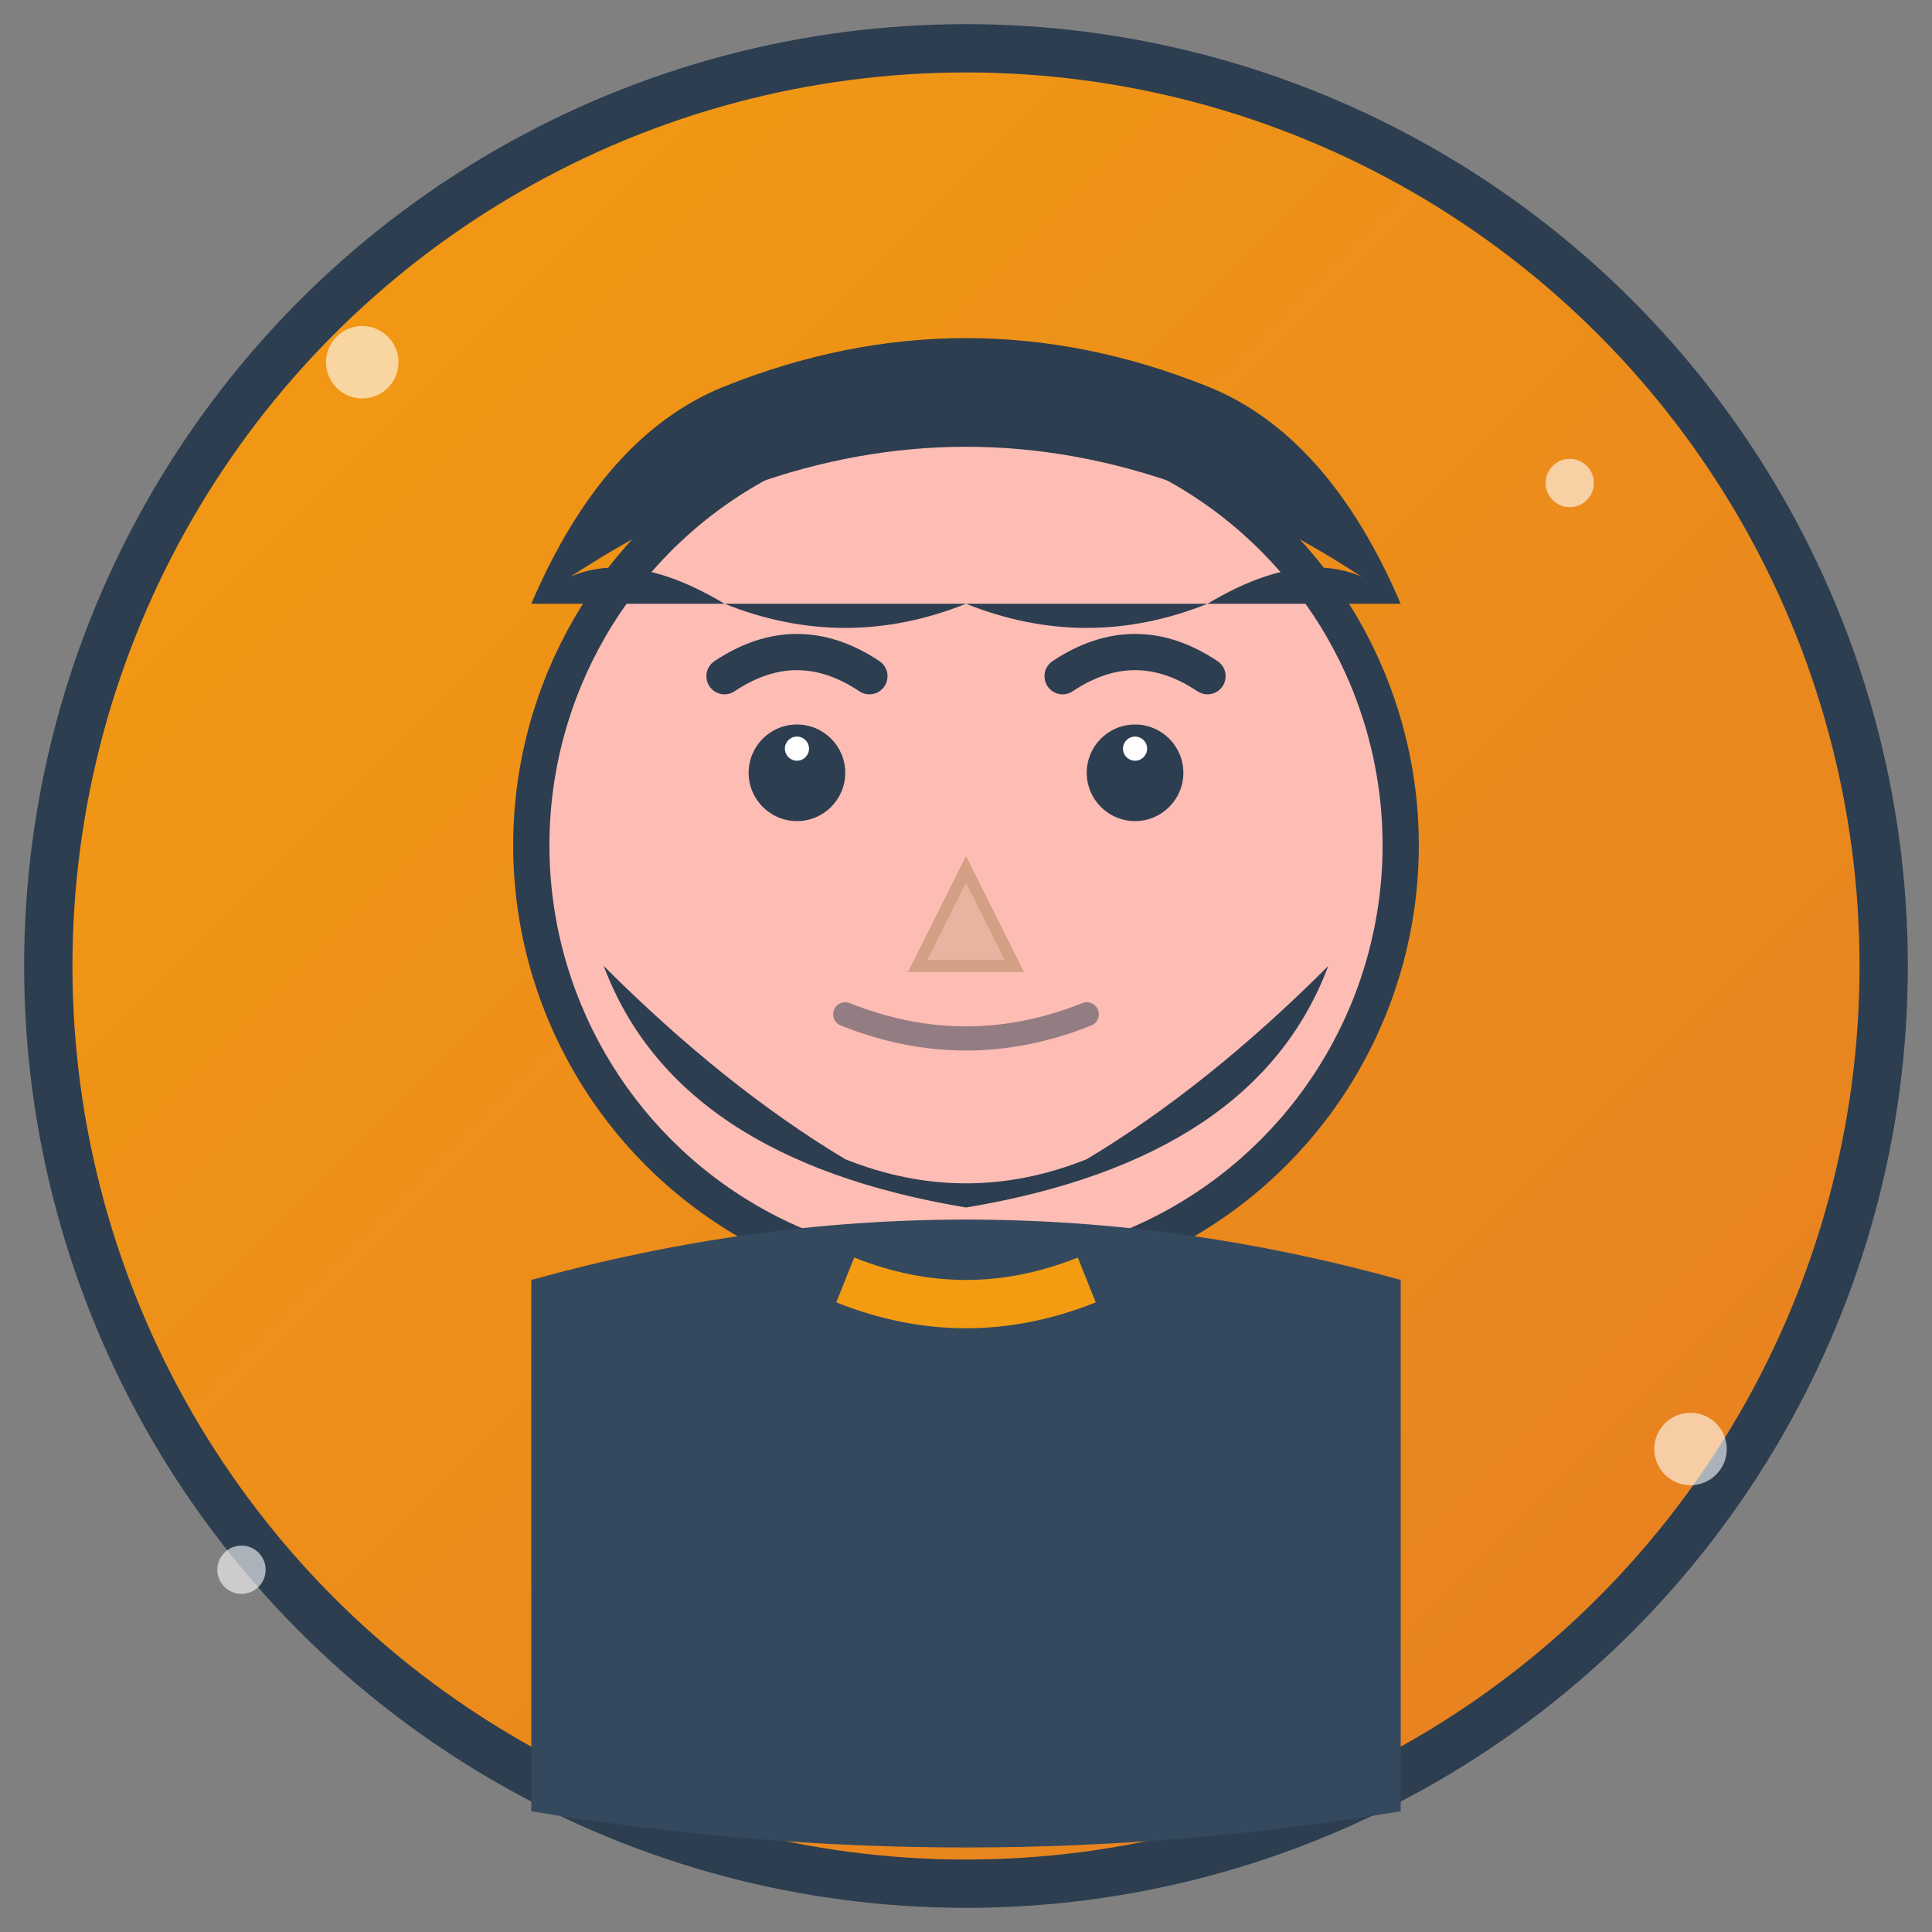 <svg xmlns="http://www.w3.org/2000/svg" viewBox="0 0 80 80" width="80" height="80">
  <rect x="0" y="0" width="80" height="80" fill="#808080" stroke="none"/>
  <defs>
    <linearGradient id="avatar2Gradient" x1="0%" y1="0%" x2="100%" y2="100%">
      <stop offset="0%" style="stop-color:#f39c12;stop-opacity:1" />
      <stop offset="100%" style="stop-color:#e67e22;stop-opacity:1" />
    </linearGradient>
  </defs>
  
  <!-- Background circle -->
  <circle cx="40" cy="40" r="38" fill="url(#avatar2Gradient)" stroke="#2c3e50" stroke-width="2"/>
  
  <!-- Face -->
  <circle cx="40" cy="35" r="18" fill="#fdbcb4" stroke="#2c3e50" stroke-width="1.5"/>
  
  <!-- Hair -->
  <path d="M22 25 Q40 12 58 25 Q55 18 50 16 Q40 12 30 16 Q25 18 22 25" fill="#2c3e50"/>
  <path d="M22 25 Q25 22 30 25 Q35 27 40 25 Q45 27 50 25 Q55 22 58 25" fill="#2c3e50"/>
  
  <!-- Beard -->
  <path d="M25 40 Q30 45 35 48 Q40 50 45 48 Q50 45 55 40 Q52 48 40 50 Q28 48 25 40" fill="#2c3e50"/>
  
  <!-- Eyes -->
  <circle cx="33" cy="32" r="2" fill="#2c3e50"/>
  <circle cx="47" cy="32" r="2" fill="#2c3e50"/>
  <circle cx="33" cy="31" r="0.5" fill="white"/>
  <circle cx="47" cy="31" r="0.5" fill="white"/>
  
  <!-- Nose -->
  <path d="M40 36 L38 40 L42 40 Z" fill="#e8b4a0" stroke="#d4a085" stroke-width="0.5"/>
  
  <!-- Mouth (hidden by beard) -->
  <path d="M35 42 Q40 44 45 42" stroke="#2c3e50" stroke-width="1" fill="none" stroke-linecap="round" opacity="0.5"/>
  
  <!-- Eyebrows -->
  <path d="M30 28 Q33 26 36 28" stroke="#2c3e50" stroke-width="1.5" fill="none" stroke-linecap="round"/>
  <path d="M44 28 Q47 26 50 28" stroke="#2c3e50" stroke-width="1.5" fill="none" stroke-linecap="round"/>
  
  <!-- Clothing -->
  <path d="M22 53 Q40 48 58 53 L58 75 Q40 78 22 75 Z" fill="#34495e"/>
  <path d="M35 53 Q40 55 45 53" stroke="#f39c12" stroke-width="2" fill="none"/>
  
  <!-- Decorative elements -->
  <circle cx="15" cy="15" r="1.5" fill="white" opacity="0.6"/>
  <circle cx="65" cy="20" r="1" fill="white" opacity="0.6"/>
  <circle cx="70" cy="60" r="1.5" fill="white" opacity="0.6"/>
  <circle cx="10" cy="65" r="1" fill="white" opacity="0.6"/>
</svg>
